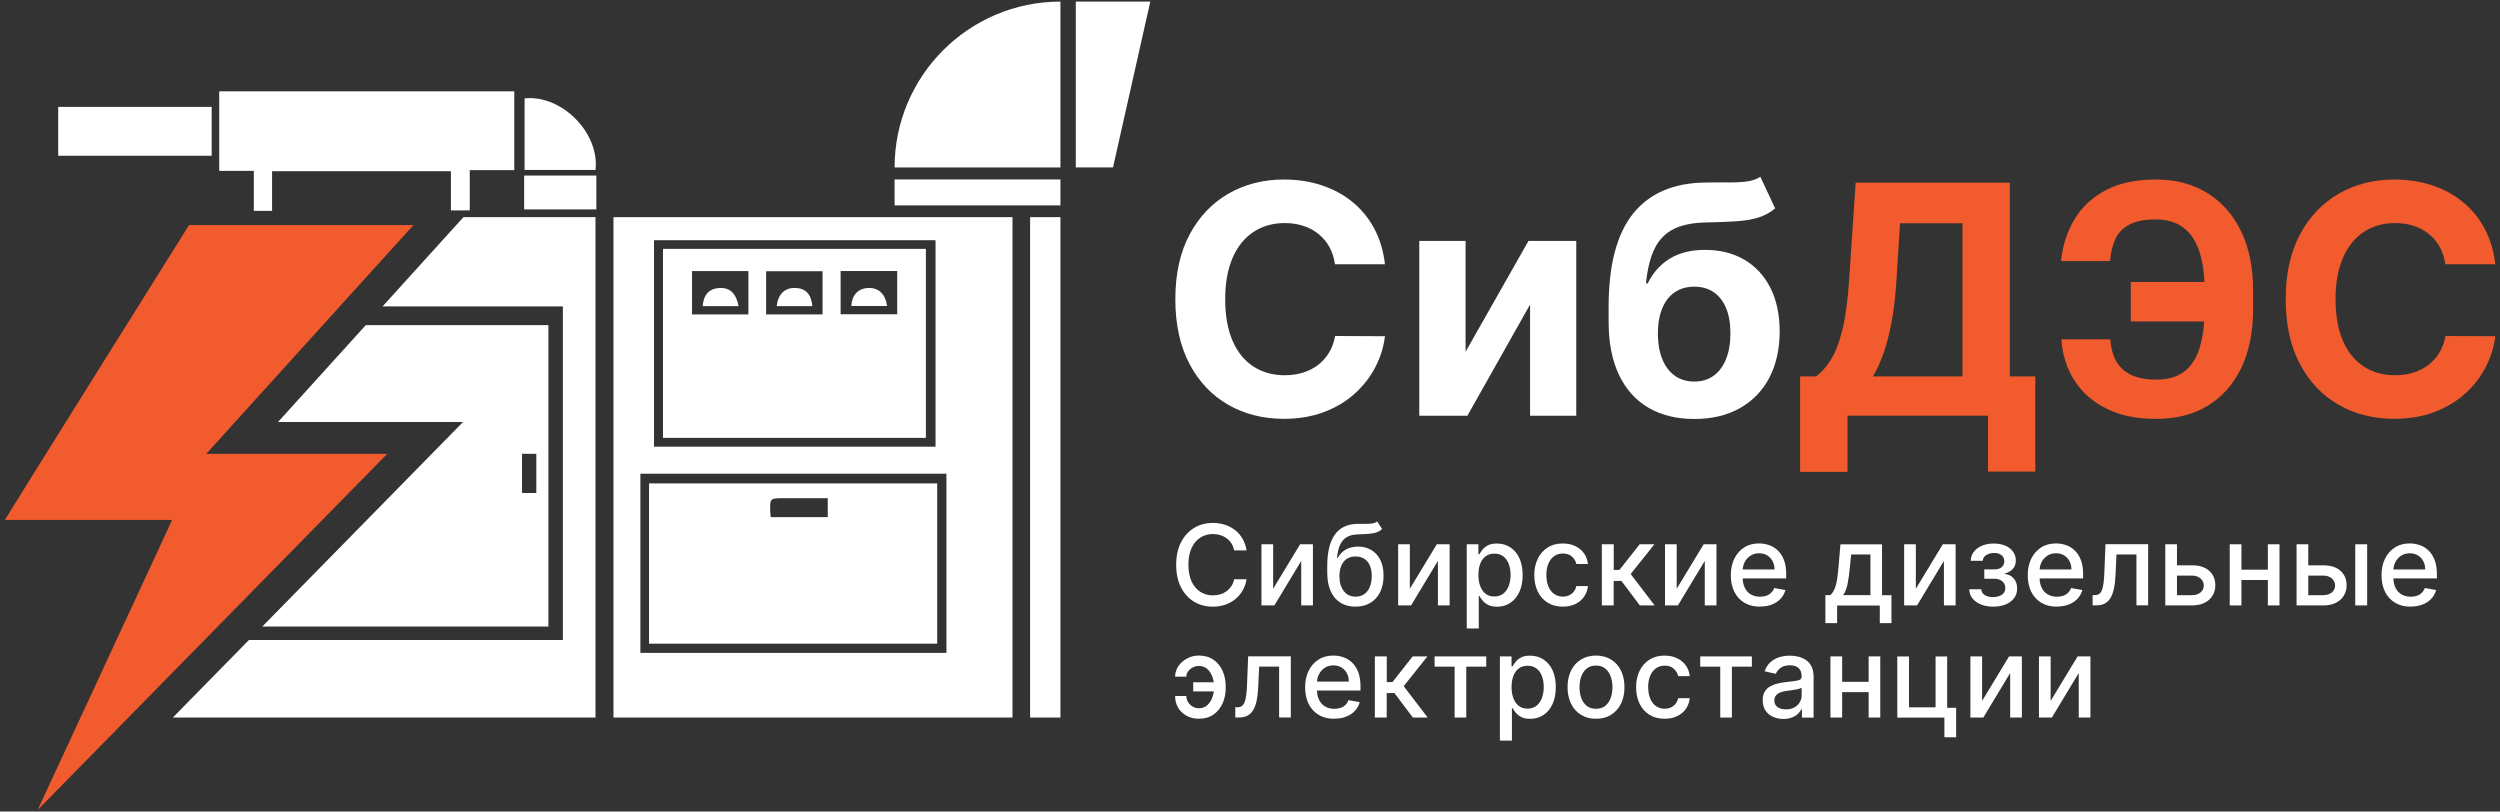 <?xml version="1.0" encoding="UTF-8"?> <svg xmlns="http://www.w3.org/2000/svg" id="Layer_2" version="1.1" viewBox="0 0 468.23 152"><rect x="0" y="0" width="468.23" height="152" fill="#333333" stroke="none"/><defs><style> .st0 { fill: #fff; } .st1 { fill: #f15b2d; } </style></defs><path class="st0" d="M259.36,49.49h-9.33c-.17-1.21-.52-2.28-1.04-3.23-.53-.95-1.2-1.75-2.02-2.42-.82-.67-1.77-1.18-2.84-1.53-1.07-.35-2.23-.53-3.48-.53-2.26,0-4.23.56-5.9,1.67-1.68,1.12-2.98,2.73-3.9,4.86-.92,2.12-1.38,4.7-1.38,7.72s.46,5.72,1.4,7.84c.93,2.12,2.23,3.71,3.91,4.79,1.68,1.08,3.61,1.62,5.82,1.62,1.24,0,2.38-.16,3.44-.49s2-.81,2.82-1.44c.82-.63,1.51-1.4,2.06-2.31.55-.91.93-1.95,1.14-3.11l9.33.04c-.24,2-.84,3.93-1.8,5.79-.96,1.85-2.24,3.51-3.86,4.96-1.61,1.46-3.53,2.61-5.75,3.45-2.22.84-4.73,1.27-7.53,1.27-3.89,0-7.37-.88-10.43-2.64-3.06-1.76-5.48-4.31-7.24-7.65s-2.65-7.38-2.65-12.12.9-8.81,2.69-12.14c1.79-3.34,4.22-5.88,7.29-7.64,3.07-1.75,6.52-2.63,10.35-2.63,2.53,0,4.88.36,7.04,1.07,2.17.71,4.09,1.74,5.76,3.1,1.68,1.36,3.04,3.01,4.1,4.97,1.06,1.96,1.74,4.21,2.03,6.73Z"></path><path class="st0" d="M274.49,65.88l11.78-20.75h8.95v32.73h-8.65v-20.82l-11.74,20.82h-9.01v-32.73h8.67v20.75Z"></path><path class="st0" d="M329.7,33.11l2.77,5.92c-.92.77-1.95,1.33-3.07,1.69-1.12.36-2.46.6-4.02.71-1.56.11-3.45.19-5.68.23-2.53.03-4.59.43-6.18,1.21-1.59.78-2.8,2.01-3.62,3.68-.82,1.67-1.36,3.85-1.62,6.53h.32c.98-2,2.36-3.55,4.14-4.64s3.99-1.64,6.62-1.64c2.78,0,5.22.61,7.32,1.83s3.73,2.98,4.89,5.26c1.16,2.29,1.75,5.03,1.75,8.22s-.65,6.21-1.95,8.66-3.14,4.35-5.53,5.69c-2.39,1.34-5.23,2.01-8.52,2.01s-6.16-.7-8.55-2.09c-2.39-1.39-4.24-3.44-5.54-6.16-1.3-2.71-1.95-6.05-1.95-10.01v-2.68c0-7.88,1.53-13.73,4.6-17.54,3.07-3.81,7.58-5.74,13.53-5.8,1.62-.03,3.08-.04,4.39-.02,1.31.01,2.45-.05,3.44-.19.99-.14,1.81-.44,2.46-.89ZM317.36,71.46c1.39,0,2.59-.36,3.59-1.09s1.78-1.76,2.32-3.11c.55-1.35.82-2.96.82-4.84s-.27-3.44-.82-4.74-1.32-2.29-2.33-2.97c-1.01-.68-2.22-1.02-3.62-1.02-1.05,0-2,.19-2.83.58-.84.38-1.55.95-2.14,1.69-.59.75-1.04,1.66-1.36,2.75-.32,1.09-.48,2.33-.48,3.72,0,2.8.61,5,1.82,6.62,1.21,1.61,2.89,2.42,5.04,2.42Z"></path><path class="st1" d="M337.15,88.38v-17.88h2.96c1.01-.72,1.93-1.75,2.77-3.08.84-1.33,1.56-3.17,2.15-5.52.6-2.35,1.02-5.43,1.28-9.24l1.24-18.45h28.87v36.29h4.77v17.83h-8.86v-10.48h-26.31v10.53h-8.86ZM350.77,70.5h16.79v-28.68h-11.7l-.68,10.85c-.18,2.88-.49,5.44-.91,7.67-.42,2.23-.92,4.18-1.51,5.85s-1.25,3.11-1.99,4.31Z"></path><path class="st1" d="M386.07,63.55h9.18c.16,2.5.94,4.38,2.34,5.65s3.49,1.9,6.24,1.9c2.24,0,4.03-.53,5.35-1.58,1.32-1.05,2.27-2.57,2.85-4.55s.87-4.36.87-7.13v-3.54c0-2.86-.33-5.27-.99-7.23-.66-1.97-1.66-3.46-3-4.46s-3.06-1.51-5.15-1.51-3.69.31-4.9.94c-1.21.62-2.09,1.52-2.64,2.67-.55,1.16-.9,2.55-1.02,4.19h-9.18c.28-2.87,1.11-5.46,2.48-7.77,1.37-2.31,3.32-4.14,5.86-5.49s5.67-2.02,9.41-2.02,6.92.85,9.65,2.54c2.73,1.69,4.84,4.08,6.33,7.18,1.49,3.1,2.24,6.76,2.24,10.99v3.54c0,4.23-.73,7.89-2.18,10.96-1.46,3.08-3.54,5.45-6.25,7.12-2.71,1.67-5.95,2.5-9.72,2.5s-6.68-.63-9.25-1.89c-2.57-1.26-4.58-3-6.03-5.24s-2.28-4.83-2.49-7.77ZM417.89,52.82v7.39h-18.81v-7.39h18.81Z"></path><path class="st1" d="M467.32,49.49h-9.33c-.17-1.21-.52-2.28-1.04-3.23-.53-.95-1.2-1.75-2.02-2.42-.82-.67-1.77-1.18-2.84-1.53-1.07-.35-2.23-.53-3.48-.53-2.26,0-4.23.56-5.9,1.67-1.68,1.12-2.98,2.73-3.9,4.86-.92,2.12-1.38,4.7-1.38,7.72s.46,5.72,1.4,7.84c.93,2.12,2.23,3.71,3.91,4.79,1.68,1.08,3.61,1.62,5.82,1.62,1.24,0,2.38-.16,3.44-.49s2-.81,2.82-1.44c.82-.63,1.51-1.4,2.06-2.31.55-.91.93-1.95,1.14-3.11l9.33.04c-.24,2-.84,3.93-1.8,5.79-.96,1.85-2.24,3.51-3.86,4.96-1.61,1.46-3.53,2.61-5.75,3.45-2.22.84-4.73,1.27-7.53,1.27-3.89,0-7.37-.88-10.43-2.64-3.06-1.76-5.48-4.31-7.24-7.65s-2.65-7.38-2.65-12.12.9-8.81,2.69-12.14c1.79-3.34,4.22-5.88,7.29-7.64,3.07-1.75,6.52-2.63,10.35-2.63,2.53,0,4.88.36,7.04,1.07,2.17.71,4.09,1.74,5.76,3.1,1.68,1.36,3.04,3.01,4.1,4.97,1.06,1.96,1.74,4.21,2.03,6.73Z"></path><g><path class="st0" d="M233.47,103.09h-2.33c-.09-.5-.26-.94-.5-1.31-.24-.38-.54-.7-.9-.96-.35-.26-.75-.46-1.18-.6-.44-.13-.9-.2-1.38-.2-.88,0-1.67.22-2.36.66-.69.44-1.24,1.09-1.64,1.95-.4.86-.6,1.9-.6,3.13s.2,2.29.6,3.15c.4.86.95,1.5,1.64,1.94.7.44,1.48.66,2.35.66.48,0,.94-.07,1.38-.2s.83-.33,1.18-.58c.35-.26.65-.58.9-.95s.42-.81.51-1.29h2.33c-.12.76-.36,1.45-.72,2.08s-.81,1.17-1.36,1.62c-.55.46-1.19.81-1.9,1.06-.71.25-1.49.37-2.33.37-1.32,0-2.5-.31-3.54-.94s-1.85-1.53-2.44-2.7c-.59-1.17-.89-2.57-.89-4.2s.3-3.03.9-4.2,1.41-2.07,2.45-2.7c1.03-.63,2.21-.94,3.53-.94.81,0,1.57.12,2.27.35s1.34.57,1.9,1.01c.56.44,1.03.99,1.39,1.62.37.64.62,1.37.75,2.19Z"></path><path class="st0" d="M238.45,110.27l5.05-8.33h2.4v11.45h-2.19v-8.34l-5.03,8.34h-2.42v-11.45h2.19v8.33Z"></path><path class="st0" d="M257.94,97.67l.92,1.41c-.34.31-.73.54-1.17.67-.44.13-.94.21-1.5.25s-1.22.06-1.95.09c-.83.03-1.5.2-2.04.53-.53.33-.94.82-1.23,1.46-.29.64-.47,1.45-.56,2.42h.14c.37-.71.89-1.24,1.55-1.6.66-.35,1.41-.53,2.24-.53.92,0,1.75.21,2.47.63.72.42,1.29,1.04,1.7,1.85.42.81.62,1.81.62,2.98s-.22,2.21-.65,3.08-1.05,1.53-1.83,2-1.72.71-2.79.71-2-.24-2.79-.73c-.79-.48-1.41-1.2-1.84-2.16-.44-.95-.65-2.13-.65-3.53v-1.13c0-2.62.47-4.59,1.4-5.91.93-1.32,2.33-2,4.19-2.04.6-.02,1.14-.02,1.61-.01.47,0,.89-.01,1.24-.07.36-.05.65-.18.89-.37ZM253.9,111.75c.62,0,1.16-.16,1.61-.47.45-.32.8-.76,1.04-1.35.24-.58.37-1.27.37-2.06s-.12-1.43-.37-1.98c-.24-.54-.59-.96-1.04-1.24-.45-.29-.99-.43-1.63-.43-.47,0-.88.08-1.25.24-.37.16-.68.4-.94.71-.26.31-.46.7-.6,1.15-.14.45-.22.96-.23,1.55,0,1.18.27,2.12.82,2.83s1.29,1.05,2.23,1.05Z"></path><path class="st0" d="M264.05,110.27l5.05-8.33h2.4v11.45h-2.19v-8.34l-5.03,8.34h-2.42v-11.45h2.19v8.33Z"></path><path class="st0" d="M274.71,117.69v-15.75h2.18v1.86h.19c.13-.24.32-.51.56-.83.24-.31.58-.59,1.01-.82.43-.24,1-.35,1.72-.35.92,0,1.75.23,2.48.7.73.47,1.3,1.14,1.71,2.02s.62,1.94.62,3.18-.21,2.3-.62,3.18-.98,1.56-1.7,2.04c-.72.47-1.54.71-2.47.71-.7,0-1.26-.12-1.7-.35-.44-.23-.78-.51-1.03-.82s-.44-.59-.57-.83h-.13v6.08h-2.23ZM276.89,107.67c0,.81.12,1.51.35,2.12.23.61.57,1.08,1.01,1.42.44.34.98.51,1.63.51s1.22-.18,1.67-.53c.45-.36.79-.84,1.02-1.45.23-.61.35-1.3.35-2.07s-.11-1.43-.34-2.04-.56-1.08-1.01-1.42c-.45-.35-1.01-.52-1.68-.52s-1.19.17-1.64.5c-.45.33-.78.8-1.01,1.39s-.34,1.29-.34,2.09Z"></path><path class="st0" d="M292.7,113.62c-1.11,0-2.06-.25-2.86-.76-.8-.5-1.41-1.2-1.84-2.09-.43-.89-.64-1.91-.64-3.06s.22-2.19.66-3.08,1.05-1.59,1.85-2.09c.8-.5,1.73-.75,2.81-.75.87,0,1.65.16,2.33.48.68.32,1.23.77,1.65,1.35.42.58.67,1.25.75,2.02h-2.17c-.12-.54-.39-1-.82-1.39-.43-.39-.99-.58-1.7-.58-.62,0-1.16.16-1.63.49-.46.33-.83.79-1.08,1.39-.26.6-.39,1.31-.39,2.12s.13,1.56.38,2.16c.25.61.61,1.08,1.08,1.41s1.01.5,1.64.5c.42,0,.81-.08,1.15-.24.35-.16.64-.38.87-.67.24-.29.4-.65.5-1.06h2.17c-.08.74-.32,1.4-.72,1.98s-.94,1.04-1.61,1.37c-.67.33-1.46.5-2.37.5Z"></path><path class="st0" d="M300.01,113.39v-11.45h2.23v4.8h1.07l3.78-4.8h2.76l-4.44,5.57,4.49,5.88h-2.77l-3.45-4.58h-1.45v4.58h-2.23Z"></path><path class="st0" d="M314.03,110.27l5.05-8.33h2.4v11.45h-2.19v-8.34l-5.03,8.34h-2.42v-11.45h2.19v8.33Z"></path><path class="st0" d="M329.62,113.62c-1.13,0-2.1-.24-2.91-.73-.81-.48-1.44-1.17-1.88-2.05-.44-.88-.66-1.92-.66-3.11s.22-2.21.66-3.1,1.06-1.59,1.85-2.1,1.72-.75,2.79-.75c.65,0,1.27.11,1.88.32s1.15.55,1.63,1.01c.48.46.86,1.05,1.14,1.78.28.73.42,1.61.42,2.65v.79h-9.11v-1.67h6.92c0-.59-.12-1.11-.36-1.56s-.57-.81-1-1.08c-.43-.26-.93-.4-1.51-.4-.63,0-1.17.15-1.64.46s-.82.7-1.07,1.19c-.25.49-.38,1.02-.38,1.59v1.3c0,.77.14,1.42.41,1.95.27.54.65.95,1.14,1.23.49.28,1.06.42,1.71.42.42,0,.81-.06,1.16-.18.35-.12.65-.3.9-.55.25-.24.45-.54.58-.9l2.11.38c-.17.62-.47,1.16-.91,1.63s-.98.83-1.63,1.08c-.65.26-1.4.38-2.23.38Z"></path><path class="st0" d="M341.88,116.7v-5.24h.93c.24-.22.44-.48.61-.78.17-.3.31-.66.42-1.08s.22-.91.29-1.46c.08-.56.15-1.2.21-1.92l.36-4.27h7.79v9.52h1.76v5.24h-2.18v-3.3h-7.99v3.3h-2.21ZM345.2,111.46h5.12v-7.61h-3.61l-.24,2.36c-.11,1.2-.26,2.25-.43,3.13-.17.88-.45,1.59-.84,2.12Z"></path><path class="st0" d="M358.82,110.27l5.05-8.33h2.4v11.45h-2.19v-8.34l-5.03,8.34h-2.42v-11.45h2.19v8.33Z"></path><path class="st0" d="M368.8,110.37h2.28c.03.47.24.83.64,1.08.4.25.91.38,1.54.38s1.19-.14,1.64-.41c.45-.28.68-.71.68-1.29,0-.35-.09-.65-.26-.91s-.41-.46-.72-.61c-.31-.14-.68-.22-1.1-.22h-1.86v-1.75h1.86c.63,0,1.1-.14,1.42-.43.31-.29.47-.65.47-1.08,0-.47-.17-.84-.5-1.13-.34-.29-.8-.43-1.4-.43s-1.11.14-1.51.41c-.4.27-.61.62-.63,1.05h-2.25c.02-.64.21-1.2.59-1.69.38-.49.88-.86,1.52-1.13.64-.27,1.37-.41,2.18-.41s1.59.14,2.21.41,1.1.65,1.44,1.13c.34.48.51,1.04.51,1.66s-.19,1.15-.56,1.55-.86.69-1.47.86v.12c.44.03.84.16,1.18.4.34.24.61.55.81.95.19.39.29.84.29,1.33,0,.7-.19,1.31-.58,1.82-.39.51-.92.91-1.6,1.18-.68.28-1.45.41-2.32.41s-1.6-.13-2.27-.4c-.67-.27-1.2-.64-1.59-1.13s-.6-1.06-.62-1.73Z"></path><path class="st0" d="M385.23,113.62c-1.13,0-2.1-.24-2.91-.73-.81-.48-1.44-1.17-1.88-2.05-.44-.88-.66-1.92-.66-3.11s.22-2.21.66-3.1,1.06-1.59,1.85-2.1,1.72-.75,2.79-.75c.65,0,1.27.11,1.88.32s1.15.55,1.63,1.01c.48.46.86,1.05,1.14,1.78.28.73.42,1.61.42,2.65v.79h-9.11v-1.67h6.92c0-.59-.12-1.11-.36-1.56s-.57-.81-1-1.08c-.43-.26-.93-.4-1.51-.4-.63,0-1.17.15-1.64.46s-.82.7-1.07,1.19c-.25.49-.38,1.02-.38,1.59v1.3c0,.77.14,1.42.41,1.95.27.54.65.95,1.14,1.23.49.28,1.06.42,1.71.42.42,0,.81-.06,1.16-.18.35-.12.65-.3.9-.55.25-.24.45-.54.58-.9l2.11.38c-.17.62-.47,1.16-.91,1.63s-.98.83-1.63,1.08c-.65.26-1.4.38-2.23.38Z"></path><path class="st0" d="M391.93,113.39v-1.93s.4,0,.4,0c.32,0,.58-.07.8-.21s.39-.37.53-.7.25-.78.32-1.36.13-1.31.16-2.19l.2-5.07h7.99v11.45h-2.19v-9.53h-3.74l-.18,3.89c-.04.94-.14,1.77-.29,2.48-.15.71-.36,1.29-.64,1.76-.28.47-.64.82-1.07,1.05s-.97.35-1.6.35h-.72Z"></path><path class="st0" d="M407.21,105.88h3.33c1.4,0,2.48.35,3.24,1.04.76.7,1.13,1.59,1.13,2.69,0,.72-.17,1.36-.51,1.93-.34.57-.83,1.02-1.48,1.35-.65.33-1.44.5-2.38.5h-5v-11.45h2.19v9.53h2.82c.64,0,1.17-.17,1.58-.5.41-.33.62-.76.62-1.29,0-.55-.21-1-.62-1.35-.41-.35-.94-.53-1.58-.53h-3.33v-1.92Z"></path><path class="st0" d="M419.8,101.94v11.45h-2.19v-11.45h2.19ZM425.37,106.7v1.93h-6.2v-1.93h6.2ZM426.93,101.94v11.45h-2.18v-11.45h2.18Z"></path><path class="st0" d="M431.8,105.88h3.33c1.4,0,2.48.35,3.24,1.04.76.7,1.13,1.59,1.13,2.69,0,.72-.17,1.36-.51,1.93-.34.57-.83,1.02-1.48,1.35-.65.33-1.44.5-2.38.5h-5v-11.45h2.19v9.53h2.82c.64,0,1.17-.17,1.58-.5.41-.33.62-.76.62-1.29,0-.55-.21-1-.62-1.35-.41-.35-.94-.53-1.58-.53h-3.33v-1.92ZM441.12,113.39v-11.45h2.23v11.45h-2.23Z"></path><path class="st0" d="M451.49,113.62c-1.13,0-2.1-.24-2.91-.73-.81-.48-1.44-1.17-1.88-2.05-.44-.88-.66-1.92-.66-3.11s.22-2.21.66-3.1,1.06-1.59,1.85-2.1,1.72-.75,2.79-.75c.65,0,1.27.11,1.88.32s1.15.55,1.63,1.01c.48.46.86,1.05,1.14,1.78.28.73.42,1.61.42,2.65v.79h-9.11v-1.67h6.92c0-.59-.12-1.11-.36-1.56s-.57-.81-1-1.08c-.43-.26-.93-.4-1.51-.4-.63,0-1.17.15-1.64.46s-.82.7-1.07,1.19c-.25.49-.38,1.02-.38,1.59v1.3c0,.77.14,1.42.41,1.95.27.54.65.95,1.14,1.23.49.28,1.06.42,1.71.42.42,0,.81-.06,1.16-.18.35-.12.65-.3.9-.55.25-.24.45-.54.58-.9l2.11.38c-.17.62-.47,1.16-.91,1.63s-.98.83-1.63,1.08c-.65.26-1.4.38-2.23.38Z"></path><path class="st0" d="M224.54,124.72c-.39,0-.76.1-1.12.28s-.65.42-.88.72c-.23.3-.35.64-.35,1.01h-2.1c0-.54.12-1.04.36-1.52s.56-.9.98-1.26c.41-.36.89-.65,1.42-.86s1.1-.31,1.69-.31c1.08,0,1.99.26,2.74.79.75.52,1.32,1.22,1.7,2.09.39.87.58,1.82.58,2.85v.37c0,1.03-.19,1.99-.58,2.86-.39.87-.96,1.57-1.7,2.09-.75.52-1.66.78-2.74.78-.87,0-1.63-.18-2.3-.55-.67-.37-1.2-.87-1.58-1.51-.38-.64-.57-1.37-.57-2.19h2.1c0,.41.11.79.32,1.13.21.35.5.63.85.84s.75.32,1.17.32c.64,0,1.17-.2,1.59-.58.42-.38.73-.86.94-1.44.21-.58.31-1.16.31-1.75v-.37c0-.61-.1-1.21-.31-1.78-.21-.58-.52-1.05-.94-1.43-.42-.38-.95-.57-1.59-.57ZM228.17,127.78v1.71h-4.69v-1.71h4.69Z"></path><path class="st0" d="M231.36,134.39v-1.93s.4,0,.4,0c.32,0,.58-.07.8-.21s.39-.37.53-.7.25-.78.32-1.36.13-1.31.16-2.19l.2-5.07h7.99v11.45h-2.19v-9.53h-3.74l-.18,3.89c-.04.94-.14,1.77-.29,2.48-.15.71-.36,1.29-.64,1.76-.28.47-.64.82-1.07,1.05s-.97.35-1.6.35h-.72Z"></path><path class="st0" d="M249.89,134.62c-1.13,0-2.1-.24-2.91-.73-.81-.48-1.44-1.17-1.88-2.05-.44-.88-.66-1.92-.66-3.11s.22-2.21.66-3.1,1.06-1.59,1.85-2.1,1.72-.75,2.79-.75c.65,0,1.27.11,1.88.32s1.15.55,1.63,1.01c.48.46.86,1.05,1.14,1.78.28.73.42,1.61.42,2.65v.79h-9.11v-1.67h6.92c0-.59-.12-1.11-.36-1.56s-.57-.81-1-1.08c-.43-.26-.93-.4-1.51-.4-.63,0-1.17.15-1.64.46s-.82.7-1.07,1.19c-.25.49-.38,1.02-.38,1.59v1.3c0,.77.14,1.42.41,1.95.27.54.65.95,1.14,1.23.49.28,1.06.42,1.71.42.42,0,.81-.06,1.16-.18.35-.12.65-.3.9-.55.25-.24.45-.54.58-.9l2.11.38c-.17.62-.47,1.16-.91,1.63s-.98.83-1.63,1.08c-.65.26-1.4.38-2.23.38Z"></path><path class="st0" d="M257.5,134.39v-11.45h2.23v4.8h1.07l3.78-4.8h2.76l-4.44,5.57,4.49,5.88h-2.77l-3.45-4.58h-1.45v4.58h-2.23Z"></path><path class="st0" d="M268.69,124.86v-1.92h9.67v1.92h-3.74v9.53h-2.18v-9.53h-3.75Z"></path><path class="st0" d="M280.92,138.69v-15.75h2.18v1.86h.19c.13-.24.32-.51.56-.83.24-.31.58-.59,1.01-.82.43-.24,1-.35,1.72-.35.92,0,1.75.23,2.48.7.73.47,1.3,1.14,1.71,2.02s.62,1.94.62,3.18-.21,2.3-.62,3.18-.98,1.56-1.7,2.04c-.72.47-1.54.71-2.47.71-.7,0-1.26-.12-1.7-.35-.44-.23-.78-.51-1.03-.82s-.44-.59-.57-.83h-.13v6.08h-2.23ZM283.1,128.67c0,.81.12,1.51.35,2.12.23.61.57,1.08,1.01,1.42.44.34.98.51,1.63.51s1.22-.18,1.67-.53c.45-.36.79-.84,1.02-1.45.23-.61.35-1.3.35-2.07s-.11-1.43-.34-2.04-.56-1.08-1.01-1.42c-.45-.35-1.01-.52-1.68-.52s-1.19.17-1.64.5c-.45.33-.78.8-1.01,1.39s-.34,1.29-.34,2.09Z"></path><path class="st0" d="M298.92,134.62c-1.07,0-2.01-.25-2.81-.74-.8-.49-1.42-1.18-1.86-2.07-.44-.88-.66-1.92-.66-3.1s.22-2.23.66-3.12c.44-.89,1.06-1.58,1.86-2.07.8-.49,1.74-.74,2.81-.74s2.01.25,2.81.74,1.42,1.18,1.86,2.07c.44.89.66,1.93.66,3.12s-.22,2.22-.66,3.1c-.44.89-1.06,1.57-1.86,2.07s-1.74.74-2.81.74ZM298.92,132.75c.7,0,1.27-.18,1.73-.55.46-.37.8-.86,1.02-1.47.22-.61.33-1.29.33-2.02s-.11-1.4-.33-2.02c-.22-.61-.56-1.11-1.02-1.48-.46-.37-1.03-.56-1.73-.56s-1.28.19-1.74.56c-.46.37-.8.87-1.02,1.48-.22.61-.33,1.29-.33,2.02s.11,1.41.33,2.02c.22.61.56,1.1,1.02,1.47s1.04.55,1.74.55Z"></path><path class="st0" d="M311.77,134.62c-1.11,0-2.06-.25-2.86-.76-.8-.5-1.41-1.2-1.84-2.09-.43-.89-.64-1.91-.64-3.06s.22-2.19.66-3.08,1.05-1.59,1.85-2.09c.8-.5,1.73-.75,2.81-.75.87,0,1.65.16,2.33.48.68.32,1.23.77,1.65,1.35.42.58.67,1.25.75,2.02h-2.17c-.12-.54-.39-1-.82-1.39-.43-.39-.99-.58-1.7-.58-.62,0-1.16.16-1.63.49-.46.33-.83.79-1.08,1.39-.26.6-.39,1.31-.39,2.12s.13,1.56.38,2.16c.25.61.61,1.08,1.08,1.41s1.01.5,1.64.5c.42,0,.81-.08,1.15-.24.35-.16.64-.38.87-.67.24-.29.4-.65.5-1.06h2.17c-.08.74-.32,1.4-.72,1.98s-.94,1.04-1.61,1.37c-.67.33-1.46.5-2.37.5Z"></path><path class="st0" d="M318.44,124.86v-1.92h9.67v1.92h-3.74v9.53h-2.18v-9.53h-3.75Z"></path><path class="st0" d="M334.01,134.65c-.73,0-1.38-.14-1.97-.41-.59-.27-1.05-.66-1.39-1.18-.34-.52-.51-1.15-.51-1.9,0-.65.12-1.18.37-1.6.25-.42.58-.75,1.01-.99.42-.24.89-.43,1.42-.55.52-.12,1.05-.22,1.6-.28.69-.08,1.24-.15,1.67-.2.43-.05.74-.14.93-.26s.29-.31.29-.58v-.05c0-.65-.18-1.16-.55-1.51-.37-.36-.91-.54-1.63-.54s-1.34.17-1.77.5c-.43.33-.73.7-.89,1.1l-2.1-.48c.25-.7.61-1.26,1.09-1.69.48-.43,1.03-.74,1.66-.94.63-.2,1.29-.29,1.98-.29.46,0,.94.05,1.46.16.51.11,1,.3,1.45.58.45.28.82.69,1.11,1.21.29.53.43,1.21.43,2.04v7.61h-2.18v-1.57h-.09c-.14.29-.36.57-.65.85-.29.28-.66.51-1.11.69-.45.18-.99.28-1.63.28ZM334.49,132.86c.62,0,1.15-.12,1.58-.37.44-.24.78-.56,1.01-.96.23-.39.35-.82.35-1.27v-1.48c-.08.08-.23.15-.46.22-.23.07-.48.12-.77.17-.29.05-.57.09-.84.13s-.5.07-.69.09c-.43.05-.83.15-1.18.28-.36.13-.64.31-.85.56s-.32.56-.32.96c0,.55.2.97.61,1.25.41.28.93.42,1.56.42Z"></path><path class="st0" d="M345.02,122.94v11.45h-2.19v-11.45h2.19ZM350.6,127.7v1.93h-6.2v-1.93h6.2ZM352.16,122.94v11.45h-2.18v-11.45h2.18Z"></path><path class="st0" d="M364.69,122.94v9.63h1.68v5.52h-2.2v-3.69h-8.82v-11.45h2.19v9.53h4.98v-9.53h2.18Z"></path><path class="st0" d="M371.23,131.27l5.05-8.33h2.4v11.45h-2.19v-8.34l-5.03,8.34h-2.42v-11.45h2.19v8.33Z"></path><path class="st0" d="M384.07,131.27l5.05-8.33h2.4v11.45h-2.19v-8.34l-5.03,8.34h-2.42v-11.45h2.19v8.33Z"></path></g><polygon class="st0" points="208.46 31.35 201.49 31.35 201.49 .3 215.44 .3 208.46 31.35"></polygon><rect class="st0" x="167.55" y="33.61" width="31.06" height="4.86"></rect><path class="st0" d="M198.61.3h0v31.06h-31.06c0-17.14,13.92-31.06,31.06-31.06Z"></path><polygon class="st0" points="86.8 40.67 71.66 57.38 105.42 57.38 105.42 119.87 46.62 119.87 32.37 134.39 111.53 134.39 111.53 40.67 86.8 40.67"></polygon><path class="st0" d="M114.9,40.67v93.72h74.73V40.67h-74.73ZM122.49,44.99h52.73v38.67h-52.73v-38.67ZM177.26,122.28h-57.32v-33.56h57.32v33.56Z"></path><path class="st0" d="M10.9,29.17v-9.15h28.74v9.15H10.9Z"></path><path class="st0" d="M98.25,31.83v-13.4c6.92-.75,14.07,6.44,13.29,13.4h-13.29Z"></path><rect class="st0" x="98.17" y="32.88" width="13.52" height="6.34"></rect><path class="st0" d="M68.52,60.88l-16.45,18.16h34.65l-37.59,38.3h53.58v-56.45h-34.2ZM100.45,92.33h-2.68v-7.34h2.68v7.34Z"></path><path class="st0" d="M121.56,90.54v30.01h53.97v-30.01h-53.97ZM155.04,96.86h-10.68c-.04-.41-.09-.7-.1-1.01-.07-2.52-.07-2.53,2.41-2.54,2.71,0,5.42,0,8.36,0v3.55Z"></path><path class="st0" d="M124.17,46.61v35.4h49.24v-35.4h-49.24ZM140.17,58.89h-10.56v-8.12h10.56v8.12ZM154.06,58.89h-10.57v-8.09h10.57v8.09ZM168.04,58.86h-10.6v-8.1h10.6v8.1Z"></path><path class="st0" d="M138.34,57.34h-6.73c.14-2.13,1.22-3.29,3.08-3.4,1.99-.12,3.18.96,3.64,3.4Z"></path><path class="st0" d="M159.45,57.31c.11-2.05,1.23-3.26,3.08-3.37,1.98-.11,3.27,1.05,3.62,3.37h-6.69Z"></path><path class="st0" d="M152.15,57.34h-6.69c.3-2.32,1.52-3.47,3.53-3.41,1.9.07,2.96,1.15,3.16,3.41Z"></path><rect class="st0" x="192.93" y="40.67" width="5.68" height="93.72"></rect><g><path class="st1" d="M38.62,85h33.91S8.96,149.75,7.05,151.7c2.57-5.54,25.19-54.32,25.19-54.32H.91c.58-1.05,34.42-55.12,34.5-55.23h42.03l-38.81,42.85Z"></path><path class="st0" d="M41.06,17.11v14.89h6.48v4.17h0v3.32h3.42v-3.27h0v-4.15h33.49v7.34h3.53v-.03s0-7.51,0-7.51h8.34v-14.76h-55.25Z"></path></g></svg> 